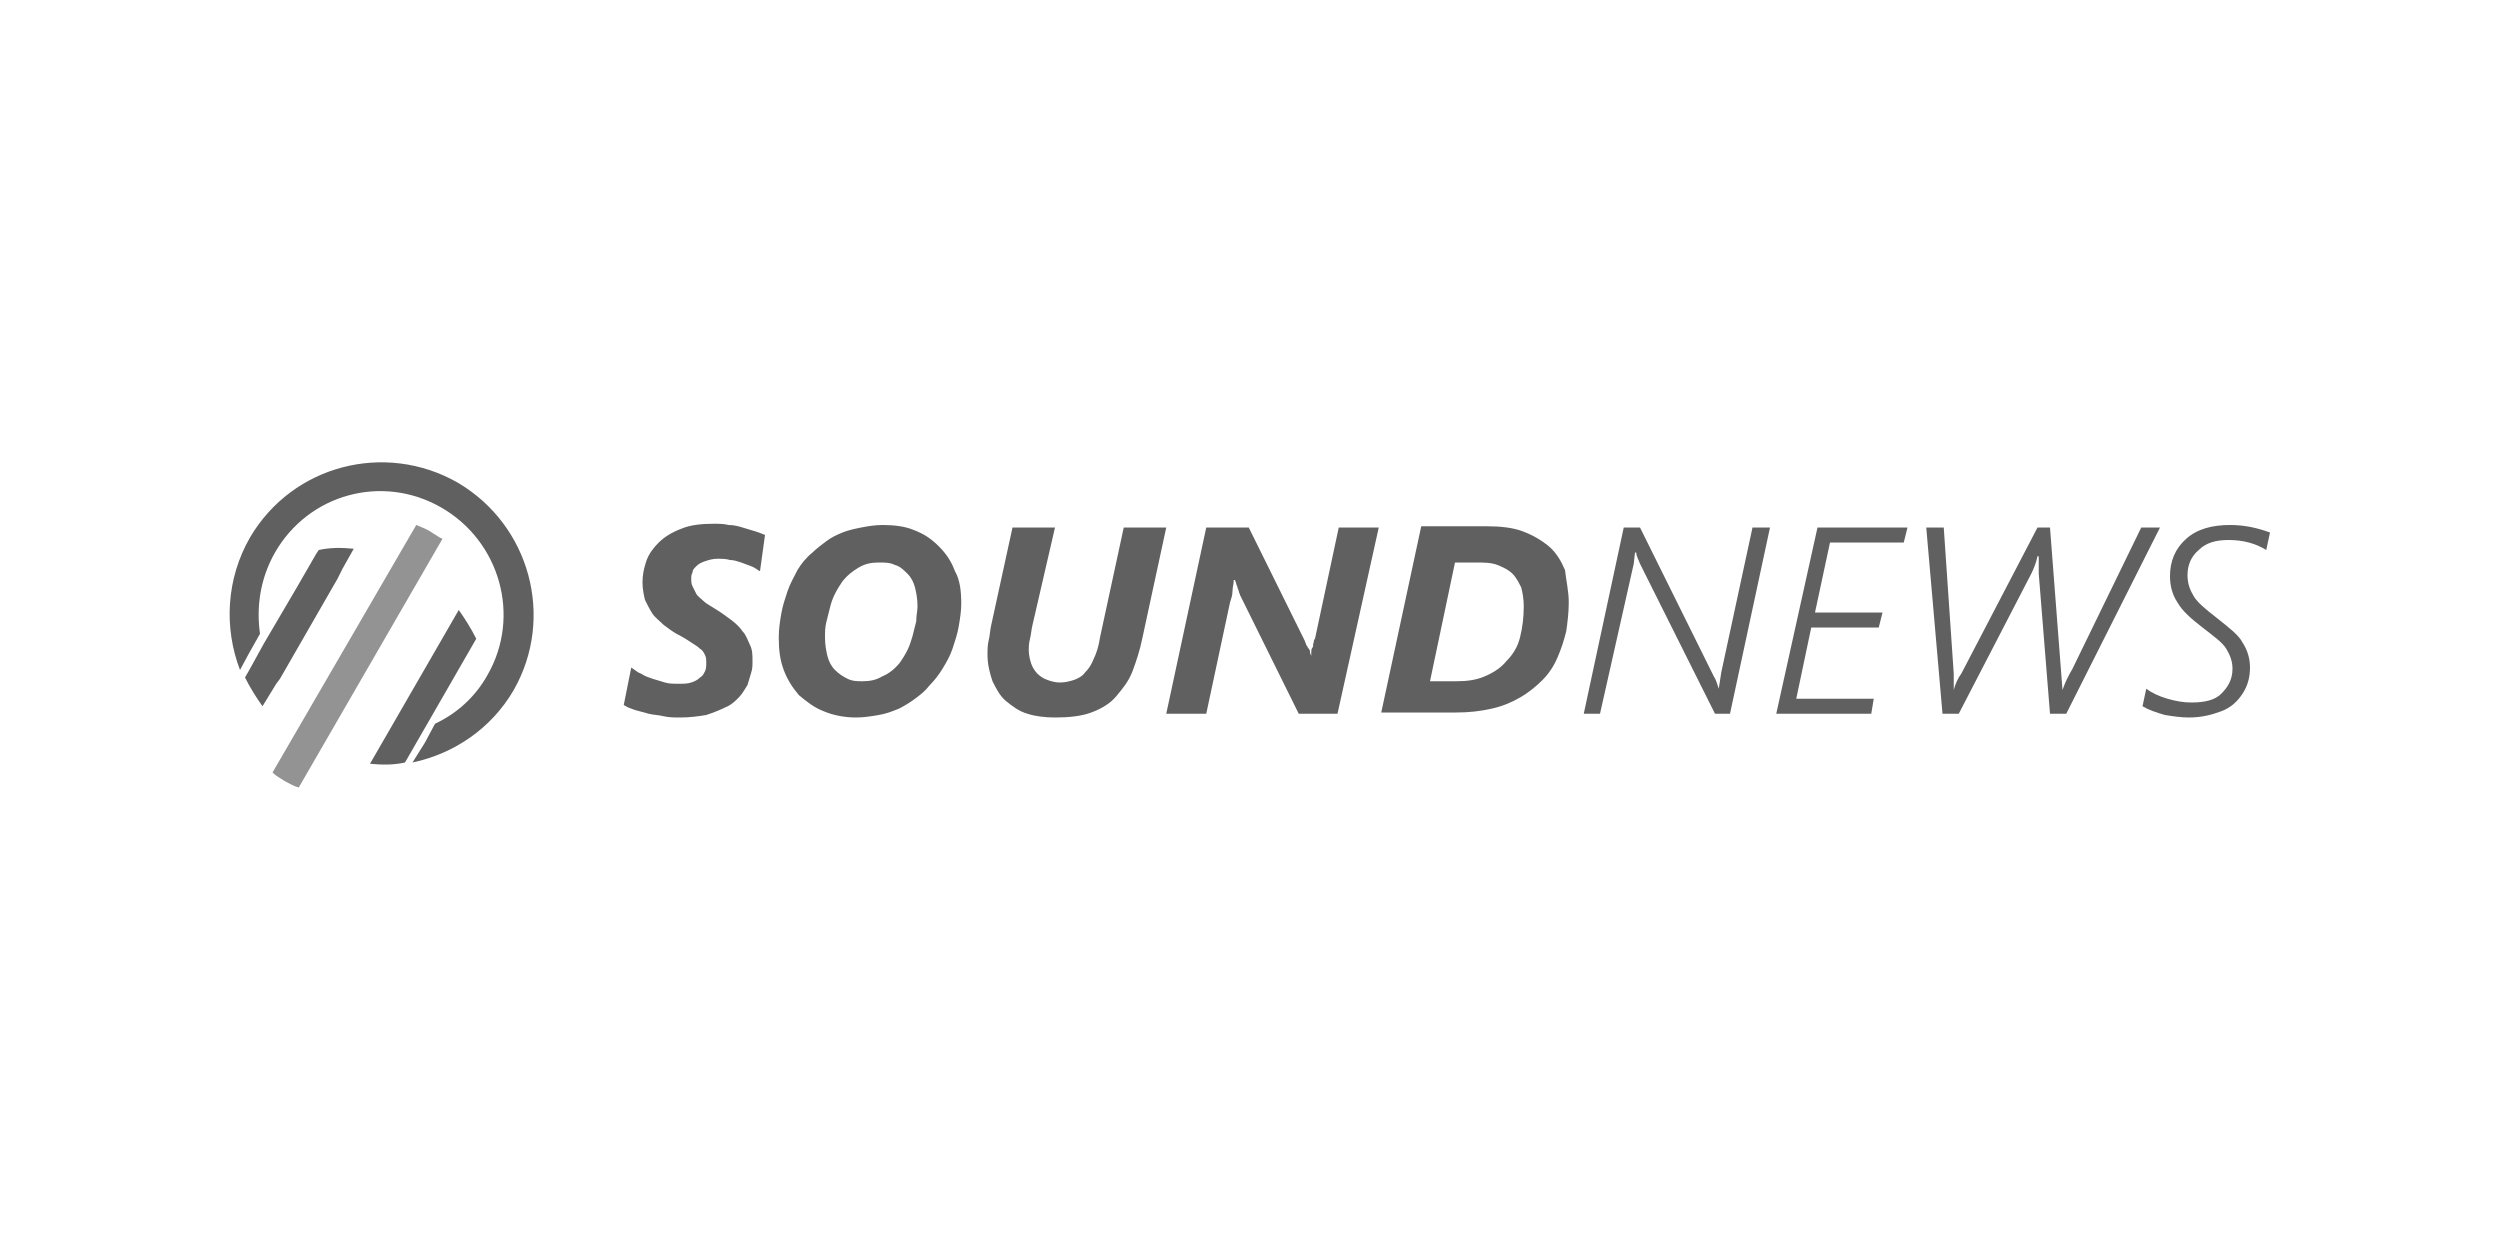<svg version="1.1" id="Layer_1" xmlns="http://www.w3.org/2000/svg" xmlns:xlink="http://www.w3.org/1999/xlink" x="0px" y="0px"
	 viewBox="0 0 200 100" width="200px" height="100px" xml:space="preserve">
<style type="text/css">
	.st0{fill:#606060;}
	.st1{fill:#939393;}
</style>
<g>
	<g id="XMLID_387_">
		<path id="XMLID_389_" class="st0" d="M36.6,38.6c-5.8-3.3-13.2-1.4-16.6,4.4c-1.9,3.3-2.1,7.2-0.8,10.6l0.7-1.3l0.9-1.6
			c-0.3-2.1,0-4.4,1.2-6.5c2.7-4.7,8.6-6.3,13.3-3.6S41.7,49.3,39,54c-1,1.8-2.5,3.1-4.2,3.9l-0.8,1.5L33,61
			c3.3-0.7,6.3-2.7,8.1-5.8C44.4,49.4,42.4,42,36.6,38.6z"/>
		<path id="XMLID_390_" class="st0" d="M36.7,48.8l-7.1,12.3c1,0.1,1.9,0.1,2.8-0.1l5.7-9.9C37.7,50.3,37.2,49.5,36.7,48.8z"/>
		<path id="XMLID_391_" class="st0" d="M25.5,44l-0.2,0.3l-1.5,2.6l-2.7,4.6l-1.1,2l-0.4,0.7c0.4,0.8,0.9,1.6,1.4,2.3l1.1-1.8
			l0.3-0.4l4.6-8l0.4-0.8l0.9-1.6C27.3,43.8,26.4,43.8,25.5,44z"/>
	</g>
	<path id="XMLID_338_" class="st1" d="M23.9,63c-0.4-0.1-0.7-0.3-1.1-0.5c-0.3-0.2-0.7-0.4-1-0.7L33.3,42c0.5,0.2,1,0.4,1.4,0.7
		c0.2,0.1,0.4,0.3,0.7,0.4L23.9,63z"/>
	<g id="XMLID_366_">
		<path id="XMLID_367_" class="st0" d="M60.8,45.7c-0.2-0.1-0.4-0.3-0.7-0.4c-0.3-0.1-0.5-0.2-0.8-0.3c-0.3-0.1-0.6-0.2-0.9-0.2
			c-0.3-0.1-0.7-0.1-1-0.1c-0.4,0-0.7,0.1-1,0.2c-0.3,0.1-0.5,0.2-0.7,0.4c-0.2,0.2-0.3,0.3-0.3,0.5c-0.1,0.2-0.1,0.3-0.1,0.5
			c0,0.2,0,0.4,0.1,0.6c0.1,0.2,0.2,0.4,0.3,0.6s0.4,0.4,0.6,0.6c0.2,0.2,0.6,0.4,0.9,0.6c0.5,0.3,0.9,0.6,1.3,0.9
			c0.4,0.3,0.7,0.6,0.9,0.9c0.3,0.3,0.4,0.7,0.6,1.1s0.2,0.8,0.2,1.3c0,0.3,0,0.6-0.1,0.9s-0.2,0.7-0.3,1c-0.2,0.3-0.4,0.7-0.7,1
			c-0.3,0.3-0.6,0.6-1.1,0.8c-0.4,0.2-0.9,0.4-1.5,0.6c-0.6,0.1-1.3,0.2-2.1,0.2c-0.4,0-0.9,0-1.3-0.1s-0.8-0.1-1.2-0.2
			c-0.4-0.1-0.7-0.2-1.1-0.3c-0.3-0.1-0.6-0.2-0.9-0.4l0.6-3c0.3,0.2,0.5,0.4,0.8,0.5c0.3,0.2,0.6,0.3,0.9,0.4
			c0.3,0.1,0.7,0.2,1,0.3c0.3,0.1,0.7,0.1,1.1,0.1c0.4,0,0.7,0,1-0.1c0.3-0.1,0.5-0.2,0.7-0.4c0.2-0.1,0.3-0.3,0.4-0.5
			c0.1-0.2,0.1-0.4,0.1-0.7c0-0.2,0-0.4-0.1-0.6c-0.1-0.2-0.2-0.4-0.4-0.5c-0.2-0.2-0.4-0.3-0.7-0.5c-0.3-0.2-0.6-0.4-1-0.6
			c-0.4-0.2-0.8-0.5-1.2-0.8c-0.3-0.3-0.7-0.6-0.9-0.9c-0.2-0.3-0.4-0.7-0.6-1.1c-0.1-0.4-0.2-0.9-0.2-1.4c0-0.6,0.1-1.1,0.3-1.7
			c0.2-0.6,0.6-1.1,1-1.5c0.4-0.4,1-0.8,1.8-1.1c0.7-0.3,1.6-0.4,2.6-0.4c0.4,0,0.8,0,1.2,0.1c0.4,0,0.8,0.1,1.1,0.2s0.7,0.2,1,0.3
			s0.6,0.2,0.8,0.3L60.8,45.7z"/>
		<path id="XMLID_369_" class="st0" d="M76.9,48.3c0,0.6-0.1,1.2-0.2,1.8c-0.1,0.6-0.3,1.2-0.5,1.8s-0.5,1.1-0.8,1.6
			c-0.3,0.5-0.7,1-1.1,1.4c-0.3,0.4-0.7,0.7-1.1,1s-0.9,0.6-1.3,0.8c-0.5,0.2-1,0.4-1.6,0.5s-1.2,0.2-1.8,0.2c-1,0-1.9-0.2-2.6-0.5
			c-0.8-0.3-1.4-0.8-2-1.3c-0.5-0.6-0.9-1.2-1.2-2c-0.3-0.8-0.4-1.6-0.4-2.6c0-0.7,0.1-1.3,0.2-1.9s0.3-1.2,0.5-1.8
			c0.2-0.6,0.5-1.1,0.8-1.7c0.3-0.5,0.7-1,1.2-1.4c0.3-0.3,0.7-0.6,1.1-0.9c0.4-0.3,0.8-0.5,1.3-0.7s1-0.3,1.5-0.4
			c0.5-0.1,1.1-0.2,1.7-0.2c0.9,0,1.8,0.1,2.5,0.4c0.8,0.3,1.4,0.7,2,1.3s1,1.2,1.3,2C76.8,46.4,76.9,47.3,76.9,48.3z M73.4,48.5
			c0-0.6-0.1-1.1-0.2-1.5s-0.3-0.8-0.6-1.1s-0.6-0.6-1-0.7c-0.4-0.2-0.8-0.2-1.3-0.2c-0.6,0-1.1,0.1-1.6,0.4
			c-0.5,0.3-0.9,0.6-1.3,1.1c-0.2,0.3-0.4,0.6-0.6,1c-0.2,0.4-0.3,0.7-0.4,1.1c-0.1,0.4-0.2,0.8-0.3,1.2c-0.1,0.4-0.1,0.8-0.1,1.2
			c0,0.6,0.1,1.1,0.2,1.5c0.1,0.4,0.3,0.8,0.6,1.1s0.6,0.5,1,0.7c0.4,0.2,0.8,0.2,1.2,0.2c0.6,0,1.1-0.1,1.6-0.4
			c0.5-0.2,1-0.6,1.4-1.1c0.2-0.3,0.4-0.6,0.6-1c0.2-0.4,0.3-0.8,0.4-1.1c0.1-0.4,0.2-0.8,0.3-1.2C73.3,49.2,73.4,48.9,73.4,48.5z"
			/>
		<path id="XMLID_372_" class="st0" d="M91.4,51c-0.2,1-0.5,1.9-0.8,2.7c-0.3,0.8-0.8,1.4-1.3,2c-0.5,0.6-1.2,1-2,1.3
			s-1.8,0.4-2.9,0.4c-0.8,0-1.6-0.1-2.2-0.3c-0.7-0.2-1.2-0.6-1.7-1c-0.5-0.4-0.8-1-1.1-1.6c-0.2-0.6-0.4-1.3-0.4-2.1
			c0-0.4,0-0.8,0.1-1.2s0.1-0.8,0.2-1.2l1.7-7.8h3.4L82.6,50c-0.1,0.4-0.1,0.7-0.2,1.1s-0.1,0.7-0.1,0.9c0,0.4,0.1,0.8,0.2,1.1
			c0.1,0.3,0.3,0.6,0.5,0.8s0.5,0.4,0.8,0.5c0.3,0.1,0.6,0.2,1,0.2c0.4,0,0.8-0.1,1.1-0.2c0.3-0.1,0.7-0.3,0.9-0.6
			c0.3-0.3,0.5-0.6,0.7-1.1c0.2-0.4,0.4-1,0.5-1.7l1.9-8.8h3.4L91.4,51z"/>
		<path id="XMLID_374_" class="st0" d="M107,57.1h-3.1l-4.7-9.5c0-0.1-0.1-0.2-0.1-0.3c0-0.1-0.1-0.2-0.1-0.3c0-0.1-0.1-0.2-0.1-0.3
			c0-0.1-0.1-0.2-0.1-0.3h-0.1c0,0.3-0.1,0.6-0.1,0.9c0,0.3-0.1,0.6-0.2,0.9l-1.9,8.9h-3.2l3.2-14.9h3.4l4.5,9.1
			c0,0.1,0.1,0.2,0.1,0.3c0.1,0.1,0.1,0.2,0.2,0.3c0.1,0.1,0.1,0.2,0.1,0.3c0,0.1,0.1,0.2,0.1,0.3h0c0-0.1,0-0.2,0-0.3
			c0-0.1,0-0.3,0.1-0.4s0-0.3,0.1-0.4c0-0.1,0-0.2,0.1-0.3l1.9-8.9h3.2L107,57.1z"/>
		<path id="XMLID_376_" class="st0" d="M125.5,48.2c0,0.8-0.1,1.6-0.2,2.3c-0.2,0.8-0.4,1.4-0.7,2.1c-0.3,0.7-0.7,1.3-1.2,1.8
			s-1.1,1-1.8,1.4s-1.4,0.7-2.3,0.9c-0.9,0.2-1.8,0.3-2.8,0.3h-6l3.2-14.9h5.2c1.1,0,2.1,0.1,2.9,0.4s1.5,0.7,2.1,1.2
			c0.6,0.5,1,1.2,1.3,1.9C125.3,46.5,125.5,47.3,125.5,48.2z M121.9,48.5c0-0.6-0.1-1.1-0.2-1.5c-0.2-0.4-0.4-0.8-0.7-1.1
			c-0.3-0.3-0.7-0.5-1.2-0.7c-0.5-0.2-1.1-0.2-1.8-0.2h-1.6l-2,9.5h2.1c0.9,0,1.6-0.1,2.3-0.4c0.7-0.3,1.3-0.7,1.7-1.2
			c0.5-0.5,0.9-1.1,1.1-1.9C121.8,50.2,121.9,49.4,121.9,48.5z"/>
		<path id="XMLID_379_" class="st0" d="M129.9,42.2h1.3l5.9,11.9c0.2,0.3,0.3,0.7,0.4,1h0l0.2-1.3l2.5-11.6h1.4l-3.2,14.9h-1.2
			l-6-12c-0.1-0.3-0.3-0.6-0.3-0.9h-0.1l-0.1,0.9L128,57.1h-1.3L129.9,42.2z"/>
		<path id="XMLID_381_" class="st0" d="M145.4,42.2h7.2l-0.3,1.2h-5.9l-1.2,5.6h5.4l-0.3,1.2h-5.4l-1.2,5.7h6.2l-0.2,1.2h-7.6
			L145.4,42.2z"/>
		<path id="XMLID_383_" class="st0" d="M154.1,42.2h1.4l0.8,11.7l0,1.3h0c0.1-0.4,0.3-0.9,0.6-1.3l6.1-11.7h1l0.9,11.7l0.1,1.3h0
			c0.2-0.6,0.5-1.2,0.8-1.7l5.5-11.3h1.5l-7.5,14.9h-1.3l-0.9-11.2l0-1.4H163c-0.1,0.5-0.3,1-0.5,1.4l-5.8,11.2h-1.3L154.1,42.2z"/>
		<path id="XMLID_385_" class="st0" d="M171.7,55.1c0.4,0.3,1,0.6,1.7,0.8c0.7,0.2,1.3,0.3,1.9,0.3c1.1,0,1.9-0.2,2.4-0.7
			s0.9-1.1,0.9-2c0-0.6-0.2-1.1-0.5-1.6c-0.3-0.5-1-1-1.9-1.7c-0.9-0.7-1.6-1.3-2-2c-0.4-0.6-0.6-1.3-0.6-2.1c0-1.2,0.4-2.2,1.3-3
			c0.9-0.8,2.1-1.1,3.5-1.1c1.1,0,2.1,0.2,3.2,0.6l-0.3,1.4c-0.8-0.5-1.8-0.8-3-0.8c-1,0-1.8,0.2-2.4,0.8c-0.6,0.5-0.9,1.2-0.9,2
			c0,0.7,0.2,1.2,0.5,1.7c0.3,0.5,0.9,1,1.8,1.7c1,0.8,1.8,1.4,2.1,2c0.4,0.6,0.6,1.3,0.6,2c0,0.8-0.2,1.5-0.6,2.1s-0.9,1.1-1.7,1.4
			s-1.6,0.5-2.6,0.5c-0.6,0-1.3-0.1-1.9-0.2c-0.7-0.2-1.3-0.4-1.8-0.7L171.7,55.1z"/>
	</g>
</g>
</svg>
